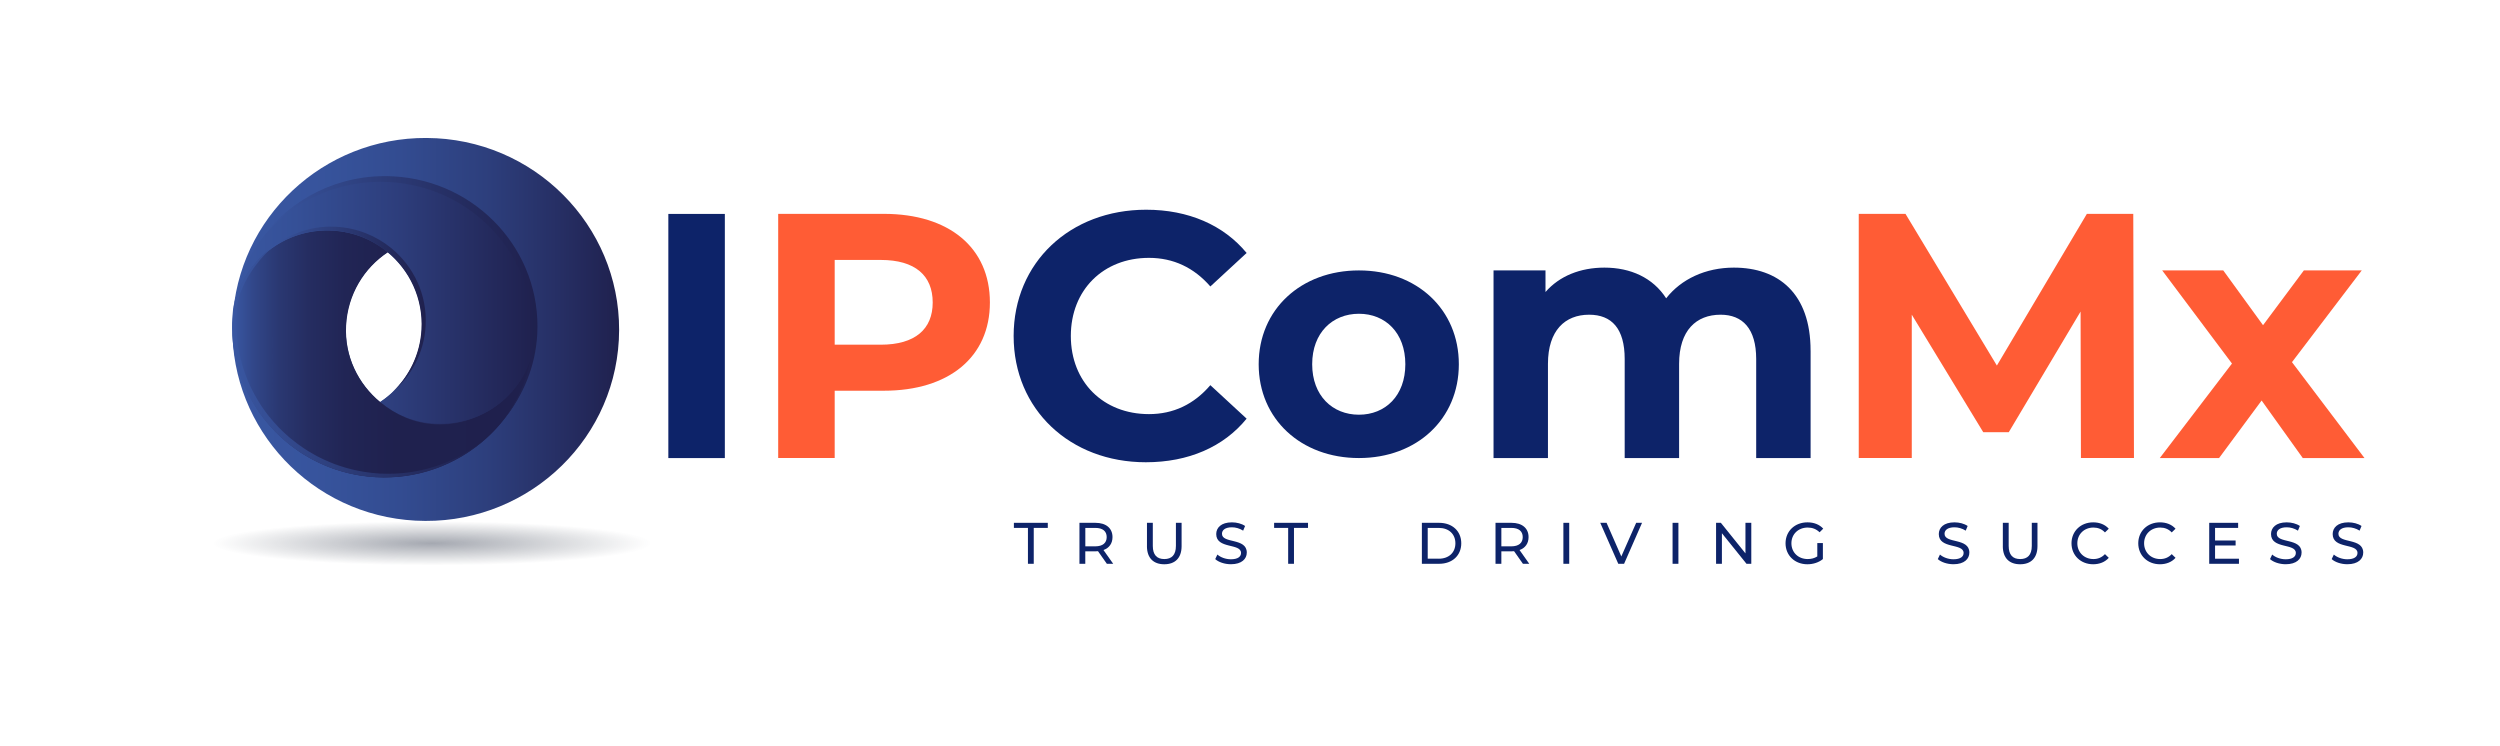<?xml version="1.0" encoding="UTF-8"?>
<svg xmlns="http://www.w3.org/2000/svg" version="1.1" xmlns:xlink="http://www.w3.org/1999/xlink" viewBox="0 0 792 236.21">
  <!-- Generator: Adobe Illustrator 29.5.1, SVG Export Plug-In . SVG Version: 2.1.0 Build 141)  -->
  <defs>
    <style>
      .st0 {
        fill: #0d2369;
      }

      .st1 {
        fill: #ff5c35;
      }

      .st2 {
        fill: url(#Degradado_sin_nombre_285);
      }

      .st3 {
        fill: url(#Degradado_sin_nombre_2891);
      }

      .st4 {
        isolation: isolate;
      }

      .st5 {
        fill: url(#Degradado_sin_nombre_32);
      }

      .st6 {
        fill: url(#Degradado_sin_nombre_292);
      }

      .st7 {
        fill: url(#Degradado_sin_nombre_84);
        mix-blend-mode: multiply;
        opacity: .43;
      }

      .st8 {
        fill: url(#Degradado_sin_nombre_289);
      }

      .st9 {
        fill: url(#Degradado_sin_nombre_3);
      }

      .st10 {
        fill: url(#Degradado_sin_nombre_33);
      }

      .st11 {
        fill: url(#Degradado_sin_nombre_31);
      }
    </style>
    <linearGradient id="Degradado_sin_nombre_292" data-name="Degradado sin nombre 292" x1="48.84" y1="103.01" x2="173.11" y2="103.01" gradientTransform="translate(25.43 3.75) rotate(.03) scale(.99) skewX(.06)" gradientUnits="userSpaceOnUse">
      <stop offset="0" stop-color="#3957a2"/>
      <stop offset=".21" stop-color="#37549d"/>
      <stop offset=".43" stop-color="#334c91"/>
      <stop offset=".65" stop-color="#2d3f7d"/>
      <stop offset=".87" stop-color="#252c60"/>
      <stop offset="1" stop-color="#1f204d"/>
    </linearGradient>
    <linearGradient id="Degradado_sin_nombre_3" data-name="Degradado sin nombre 3" x1="49.02" y1="102.4" x2="146.24" y2="102.4" gradientTransform="translate(25.43 3.75) rotate(.03) scale(.99) skewX(.06)" gradientUnits="userSpaceOnUse">
      <stop offset="0" stop-color="#3957a2"/>
      <stop offset=".23" stop-color="#32488b"/>
      <stop offset=".74" stop-color="#242b5e"/>
      <stop offset="1" stop-color="#1f204d"/>
    </linearGradient>
    <linearGradient id="Degradado_sin_nombre_289" data-name="Degradado sin nombre 289" x1="59.74" y1="101.13" x2="127.4" y2="97.46" gradientTransform="translate(29.56 10.12) rotate(3.1) scale(.99)" gradientUnits="userSpaceOnUse">
      <stop offset="0" stop-color="#3957a2"/>
      <stop offset=".2" stop-color="#355097"/>
      <stop offset=".55" stop-color="#2d3d7b"/>
      <stop offset="1" stop-color="#1f204d"/>
      <stop offset="1" stop-color="#1f204d"/>
    </linearGradient>
    <linearGradient id="Degradado_sin_nombre_2891" data-name="Degradado sin nombre 289" x1="49.8" y1="84.49" x2="146.49" y2="79.25" xlink:href="#Degradado_sin_nombre_289"/>
    <linearGradient id="Degradado_sin_nombre_285" data-name="Degradado sin nombre 285" x1="50.33" y1="101.81" x2="147.03" y2="96.57" gradientTransform="translate(29.56 10.12) rotate(3.1) scale(.99)" gradientUnits="userSpaceOnUse">
      <stop offset="0" stop-color="#3957a2"/>
      <stop offset=".07" stop-color="#314688"/>
      <stop offset=".15" stop-color="#2a3872"/>
      <stop offset=".25" stop-color="#252d61"/>
      <stop offset=".37" stop-color="#212555"/>
      <stop offset=".54" stop-color="#1f214e"/>
      <stop offset="1" stop-color="#1f204d"/>
    </linearGradient>
    <linearGradient id="Degradado_sin_nombre_31" data-name="Degradado sin nombre 3" x1="48.75" y1="113.96" x2="130.77" y2="113.96" xlink:href="#Degradado_sin_nombre_3"/>
    <linearGradient id="Degradado_sin_nombre_32" data-name="Degradado sin nombre 3" x1="59.5" y1="96.54" x2="110.97" y2="96.54" xlink:href="#Degradado_sin_nombre_3"/>
    <linearGradient id="Degradado_sin_nombre_33" data-name="Degradado sin nombre 3" x1="58.07" y1="92.54" x2="146.87" y2="92.54" xlink:href="#Degradado_sin_nombre_3"/>
    <radialGradient id="Degradado_sin_nombre_84" data-name="Degradado sin nombre 84" cx="140.41" cy="173.48" fx="140.41" fy="173.48" r="70.12" gradientTransform="translate(-2.07 154.77) scale(.99 .1)" gradientUnits="userSpaceOnUse">
      <stop offset="0" stop-color="#2d3549"/>
      <stop offset="1" stop-color="#2b3342" stop-opacity="0"/>
    </radialGradient>
  </defs>
  <g class="st4">
    <g id="Capa_1">
      <g>
        <g>
          <path class="st6" d="M138.16,43.8c-32.91-1.78-61.14,22.5-64.25,54.69,2.14-15.13,15.66-26.36,31.35-25.51,16.57.9,29.28,14.93,28.39,31.33-.89,16.41-15.04,28.98-31.61,28.08-15.69-.85-27.91-13.48-28.41-28.75-.38,32.33,25.06,59.52,57.97,61.3,33.78,1.83,62.64-23.81,64.45-57.26,1.81-33.45-24.11-62.06-57.89-63.89Z"/>
          <path class="st9" d="M124.3,56.39c-25.88-1.4-48.07,17.81-50.3,43.19,1.69-15.61,15.45-27.34,31.48-26.47,16.57.9,29.28,14.93,28.39,31.33-.89,16.41-15.04,28.98-31.61,28.08-16.02-.87-28.43-14.01-28.43-29.72-.52,25.47,19.46,46.97,45.35,48.37,26.43,1.43,49-18.63,50.42-44.8,1.42-26.17-18.86-48.55-45.29-49.98Z"/>
          <g>
            <path class="st8" d="M169.24,109.22c-.03.23-.06.46-.09.69-.04.32-.09.64-.14.95-.03.24-.07.48-.12.72-.06.36-.12.72-.2,1.08-.03.17-.07.34-.1.51-.23,1.12-.5,2.21-.81,3.29-.04.16-.09.31-.13.46-.05.18-.11.36-.16.54-.05.19-.11.37-.17.55-.08.26-.17.51-.26.76-.08.26-.17.51-.27.76-.18.5-.37,1-.57,1.5-.2.5-.41.99-.62,1.48-.09.21-.18.41-.27.61-.13.28-.26.56-.4.84-.11.24-.23.48-.35.72-.12.24-.24.47-.36.71-.13.24-.25.47-.38.71-.76,1.39-1.59,2.75-2.48,4.05-.14.2-.28.41-.43.61-.77,1.09-1.58,2.14-2.44,3.16-.17.2-.34.4-.51.6-.2.23-.41.47-.61.69-.15.16-.3.32-.44.48-.4.43-.82.86-1.24,1.28-.23.23-.46.46-.71.69-.77.74-1.57,1.45-2.38,2.14-.22.18-.44.37-.67.55-.98.79-2,1.55-3.04,2.27-.18.13-.37.25-.56.38-.27.18-.55.36-.83.53-.25.16-.51.32-.77.48-.14.09-.28.18-.42.25-.15.09-.3.18-.45.27-.08.05-.17.1-.25.15-.41.23-.82.46-1.23.68-1.34.72-2.71,1.36-4.11,1.95-.28.12-.56.23-.85.35-.48.19-.95.37-1.43.53-.38.14-.77.28-1.16.4-.58.19-1.17.37-1.76.54-.29.08-.59.17-.89.25-.12.03-.24.06-.36.1-.08.02-.16.04-.24.06-.09.02-.17.04-.27.07-.31.08-.62.15-.93.22-.1.02-.21.04-.31.07-.62.14-1.24.26-1.87.37-.24.04-.49.08-.73.12-.49.08-.97.15-1.46.22-.37.04-.75.09-1.12.13-.36.04-.72.07-1.09.1-.49.04-.98.08-1.48.11-.24.01-.48.02-.73.03-.61.03-1.22.04-1.84.04-.12,0-.25,0-.37,0-.73,0-1.46-.03-2.2-.06h-.13c-.74-.05-1.47-.11-2.19-.18-.12-.01-.24-.02-.37-.04-.61-.06-1.22-.15-1.82-.24-.24-.03-.48-.07-.72-.11-.49-.08-.98-.17-1.46-.26-.36-.07-.71-.14-1.07-.22-.36-.08-.73-.17-1.1-.25-.48-.12-.96-.24-1.43-.37-.24-.07-.48-.13-.72-.2-.61-.18-1.22-.37-1.82-.57-.1-.04-.2-.07-.3-.1-.3-.1-.6-.21-.9-.32-.08-.03-.17-.06-.26-.09-.08-.03-.16-.06-.24-.09-.12-.05-.24-.09-.35-.14-.29-.11-.58-.23-.86-.34-.57-.23-1.14-.47-1.69-.73-.42-.19-.83-.39-1.24-.59-.42-.2-.82-.4-1.23-.62-.27-.14-.54-.29-.81-.44-.67-.36-1.32-.74-1.97-1.14-.21-.13-.42-.26-.63-.39-.24-.15-.48-.3-.71-.46-.66-.44-1.31-.89-1.94-1.36-.79-.57-1.55-1.17-2.3-1.79-.17-.15-.34-.29-.51-.44-.27-.23-.53-.46-.79-.69-.22-.2-.45-.4-.67-.61-.24-.22-.47-.44-.7-.66-.2-.2-.4-.39-.59-.59-.21-.21-.43-.43-.63-.64-1.04-1.08-2.03-2.21-2.96-3.39-.19-.24-.37-.47-.56-.71-.19-.24-.36-.48-.54-.72-.18-.24-.35-.49-.53-.73-.17-.24-.35-.49-.51-.74-.17-.25-.34-.5-.5-.75-.66-1.01-1.28-2.03-1.85-3.09-.15-.27-.29-.53-.43-.8-.1-.2-.2-.39-.31-.59-.55-1.08-1.05-2.19-1.52-3.31-.1-.25-.2-.49-.3-.74-.1-.24-.19-.49-.29-.74-.58-1.56-1.09-3.17-1.51-4.8-.07-.3-.15-.59-.22-.89-.07-.31-.14-.63-.21-.94-.06-.28-.12-.57-.17-.86-.06-.31-.12-.61-.17-.92-.19-1.14-.35-2.3-.46-3.47-.02-.17-.04-.34-.05-.52-.02-.22-.04-.43-.05-.65-.02-.24-.04-.49-.05-.74-.01-.14-.02-.29-.02-.44-.03-.55-.04-1.1-.05-1.66,0-1.03,0-2.06.07-3.1.06-1.04.15-2.07.27-3.1,2.37-14.87,15.76-25.83,31.28-24.99,6.71.36,12.78,2.87,17.58,6.83-7.64,5.02-12.87,13.43-13.4,23.2-.53,9.77,3.76,18.69,10.82,24.5,4.79,3.95,10.87,6.47,17.57,6.83,15.51.84,28.9-10.13,31.28-25Z"/>
            <path class="st3" d="M169.51,106.13c-.06,1.04-.15,2.07-.27,3.09-2.37,14.87-15.76,25.84-31.28,25-6.71-.36-12.78-2.88-17.57-6.83,7.64-5.02,12.87-13.42,13.4-23.19.53-9.77-3.76-18.69-10.81-24.51-4.8-3.95-10.87-6.46-17.58-6.83-15.51-.84-28.9,10.13-31.28,24.99,1.97-16.49,12.41-30.21,26.7-37.07.03-.01.07-.03.1-.05.44-.21.89-.41,1.34-.61.28-.12.56-.24.84-.36.82-.34,1.65-.66,2.49-.96.28-.1.56-.19.84-.29.09-.03.17-.05.26-.08.53-.18,1.07-.34,1.62-.5.29-.08.59-.17.89-.25.12-.03.24-.06.36-.09.47-.13.95-.25,1.44-.35l.31-.06c.62-.14,1.24-.26,1.87-.37.24-.05.49-.08.73-.12.49-.08.97-.15,1.46-.21.37-.05.75-.09,1.12-.14.36-.04.72-.07,1.09-.1.49-.04.98-.07,1.48-.1.24-.01.48-.03.73-.03.61-.02,1.22-.03,1.84-.04.12,0,.25,0,.37,0,.73,0,1.46.03,2.2.07h.13c.74.05,1.47.11,2.19.18.12.01.24.02.37.04.61.07,1.22.15,1.82.24.24.03.48.07.72.11.49.08.98.16,1.46.26.36.07.71.14,1.07.22.36.08.73.17,1.1.26.48.12.96.24,1.43.37.24.07.48.13.72.2.61.18,1.22.37,1.82.57l.3.1c.47.16.93.33,1.39.5.12.04.24.09.35.13.29.11.58.23.86.34.52.21,1.04.43,1.55.67.08.04.16.07.25.11.27.13.54.25.81.38.8.39,1.59.79,2.36,1.22.26.15.53.3.79.45.43.25.85.5,1.26.75.03.02.06.04.09.06,13.47,8.36,22.36,23.13,22.54,39.74,0,1.03-.01,2.07-.07,3.11Z"/>
          </g>
          <path class="st2" d="M169.19,109.39c-.03.23-.06.46-.09.69-.04.32-.09.64-.14.95-.03.24-.07.48-.12.72-.06.36-.12.72-.2,1.08-.03.17-.07.34-.1.51-.23,1.12-.5,2.21-.81,3.29-.04.16-.09.31-.13.46-.05.18-.11.36-.16.54-.05.19-.11.37-.17.55-.08.26-.17.51-.26.77-.08.26-.17.51-.27.76-.18.5-.37,1-.57,1.5-.2.5-.41.99-.62,1.48-.09.21-.18.41-.27.61-.13.28-.26.56-.4.84-.11.24-.18.51-.3.75s-.21.45-.33.68c-.13.24-.26.51-.38.75-.76,1.39-1.49,2.75-2.39,4.06-.14.2-.3.4-.44.6-.77,1.09-1.59,2.18-2.45,3.19-.17.2-.33.39-.51.59-.2.23-.4.45-.61.68-.15.16-.28.32-.43.48-.4.43-.83.88-1.24,1.3-.23.23-.45.45-.7.68-.77.74-1.38,1.24-2.2,1.93-.22.18-.71.55-.93.73-.98.79-2.08,1.51-3.13,2.23-.18.13-.37.25-.56.38-.27.18-.55.36-.83.53-.25.16-.51.32-.77.48-.14.09-.28.18-.42.25-.15.09-.3.18-.45.27-.08.05-.17.1-.25.15-.41.23-.82.46-1.23.68-1.34.72-2.71,1.36-4.11,1.95-.28.12-.56.23-.85.35-.48.19-.95.37-1.43.53-.38.14-.77.28-1.16.4-.58.19-1.17.37-1.76.54-.29.08-.59.17-.89.25-.12.03-.24.06-.36.1-.08.02-.16.04-.24.06-.09.02-.17.04-.27.07-.31.08-.62.15-.93.22-.1.02-.21.04-.31.07-.62.14-1.24.26-1.87.37-.24.04-.49.08-.73.12-.49.08-.97.15-1.46.22-.37.04-.75.09-1.12.13-.36.04-.72.07-1.09.1-.49.04-.98.08-1.48.11-.24.01-.48.02-.73.03-.61.03-1.22.04-1.84.04-.12,0-.25,0-.37,0-.73,0-1.46-.03-2.2-.06h-.13c-.74-.05-1.47-.11-2.19-.18-.12-.01-.24-.02-.37-.04-.61-.06-1.22-.15-1.82-.24-.24-.03-.48-.07-.72-.11-.49-.08-.98-.17-1.46-.26-.36-.07-.71-.14-1.07-.22-.36-.08-.73-.17-1.1-.25-.48-.12-.96-.24-1.43-.37-.24-.07-.48-.13-.72-.2-.61-.18-1.22-.37-1.82-.57-.1-.04-.2-.07-.3-.1-.3-.1-.6-.21-.9-.32-.08-.03-.17-.06-.26-.09-.08-.03-.16-.06-.24-.09-.12-.05-.24-.09-.35-.14-.29-.11-.58-.23-.86-.34-.57-.23-1.14-.47-1.69-.73-.42-.19-.83-.39-1.24-.59-.42-.2-.82-.4-1.23-.62-.27-.14-.54-.29-.81-.44-.67-.36-1.32-.74-1.97-1.14-.21-.13-.42-.26-.63-.39-.24-.15-.48-.3-.71-.46-.66-.44-1.31-.89-1.94-1.36-.79-.57-1.55-1.17-2.3-1.79-.17-.15-.34-.29-.51-.44-.27-.23-.53-.46-.79-.69-.22-.2-.45-.4-.67-.61-.24-.22-.47-.44-.7-.66-.2-.2-.4-.39-.59-.59-.21-.21-.43-.43-.63-.64-1.04-1.08-2.03-2.21-2.96-3.39-.19-.24-.37-.47-.56-.71-.19-.24-.36-.48-.54-.72-.18-.24-.35-.49-.53-.73-.17-.24-.35-.49-.51-.74-.17-.25-.34-.5-.5-.75-.66-1.01-1.28-2.03-1.85-3.09-.15-.27-.29-.53-.43-.8-.1-.2-.2-.39-.31-.59-.55-1.08-1.05-2.19-1.52-3.31-.1-.25-.2-.49-.3-.74-.1-.24-.19-.49-.29-.74-.58-1.56-1.09-3.17-1.51-4.8-.07-.3-.15-.59-.22-.89-.07-.31-.14-.63-.21-.94-.06-.28-.12-.57-.17-.86-.06-.31-.12-.61-.17-.92-.19-1.14-.35-2.3-.46-3.47-.02-.17-.04-.34-.05-.52-.02-.22-.04-.43-.05-.65-.02-.24-.04-.49-.05-.74-.01-.14-.02-.29-.02-.44-.03-.55-.04-1.1-.05-1.66,0-1.03,0-2.06.07-3.1.06-1.04.15-2.07.27-3.1,2.37-14.87,15.76-25.83,31.28-24.99,6.71.36,12.78,2.87,17.58,6.83-7.64,5.02-12.74,13.46-13.27,23.23-.53,9.77,3.85,18.52,10.91,24.33,4.79,3.95,10.64,6.6,17.35,6.97,15.51.84,28.9-10.13,31.28-25Z"/>
          <path class="st11" d="M153.38,139.38c-.99.8-2.01,1.56-3.06,2.28-.18.13-.37.25-.56.38-.27.18-.55.36-.83.54-.26.16-.51.32-.77.48-.14.09-.28.18-.42.25-.15.09-.31.18-.46.27-.08.05-.17.1-.26.15-.41.23-.82.46-1.24.68-1.35.72-2.72,1.37-4.13,1.96-.29.12-.57.24-.85.35-.48.19-.96.37-1.44.53-.38.14-.77.28-1.16.41-.59.19-1.18.37-1.77.54-.29.09-.6.17-.9.25-.12.03-.24.06-.37.1-.08.02-.16.04-.25.06-.09.02-.17.04-.27.07-.31.08-.62.15-.93.22-.1.02-.21.04-.31.07-.63.14-1.25.26-1.88.37-.24.04-.49.08-.74.12-.49.08-.98.16-1.47.22-.37.04-.75.09-1.13.13-.36.04-.72.07-1.09.1-.49.04-.99.08-1.49.11-.24.01-.48.02-.73.03-.61.03-1.23.04-1.85.04-.12,0-.25,0-.37,0-.73,0-1.47-.03-2.21-.06h-.13c-.74-.05-1.47-.11-2.2-.19-.12-.01-.25-.02-.37-.04-.61-.07-1.22-.15-1.83-.24-.25-.03-.49-.07-.73-.11-.5-.08-.99-.17-1.47-.27-.36-.07-.72-.14-1.07-.22-.37-.08-.74-.17-1.1-.25-.48-.12-.96-.24-1.44-.38-.24-.07-.48-.13-.72-.2-.61-.18-1.22-.37-1.83-.57-.1-.04-.2-.07-.3-.1-.3-.1-.6-.21-.9-.32-.08-.03-.17-.06-.26-.09-.08-.03-.16-.06-.24-.09-.12-.05-.24-.09-.35-.14-.29-.11-.58-.23-.86-.35-.57-.23-1.14-.48-1.7-.73-.42-.19-.84-.39-1.25-.6-.42-.2-.83-.41-1.23-.62-.27-.14-.54-.29-.81-.44-.67-.37-1.33-.75-1.97-1.15-.21-.13-.43-.26-.63-.4-.24-.15-.48-.3-.72-.47-.66-.44-1.32-.89-1.95-1.36-.79-.58-1.56-1.18-2.31-1.8-.17-.15-.34-.29-.51-.44-.27-.23-.53-.46-.8-.7-.23-.2-.45-.4-.67-.61-.24-.22-.48-.44-.71-.67-.2-.2-.4-.39-.6-.59-.21-.21-.43-.43-.64-.65-1.05-1.09-2.04-2.23-2.98-3.41-.19-.24-.37-.47-.56-.72-.19-.24-.37-.48-.54-.72-.18-.24-.36-.49-.53-.74-.17-.24-.35-.49-.51-.74-.17-.25-.34-.5-.5-.76-.66-1.01-1.28-2.05-1.86-3.11-.15-.27-.29-.53-.43-.8-.1-.2-.2-.39-.31-.59-.55-1.08-1.06-2.2-1.52-3.33-.1-.25-.2-.5-.3-.75-.1-.25-.19-.5-.29-.75-.59-1.57-1.1-3.19-1.51-4.83-.08-.3-.15-.59-.22-.9-.07-.31-.14-.63-.21-.95-.06-.29-.12-.58-.17-.87-.06-.31-.12-.61-.17-.92-.2-1.15-.35-2.32-.47-3.49-.02-.17-.04-.34-.05-.52-.02-.22-.04-.43-.05-.65-.02-.25-.04-.49-.05-.74-.01-.14-.02-.29-.02-.44-.03-.56-.04-1.11-.05-1.67,0-1.03.01-2.07.07-3.12.06-1.05.15-2.09.27-3.11,1.06-6.65,5.84-13.39,10.49-17.79-5.77,4.16-10.66,11.7-11.82,18.97-.12,1.03-.21,2.07-.27,3.11-.06,1.05-.08,2.09-.07,3.12,0,.56.02,1.11.05,1.67,0,.15.01.3.02.44,0,.25.03.5.05.74.02.22.03.43.05.65.01.18.03.35.05.52.11,1.18.27,2.34.47,3.49.05.31.11.61.17.92.05.29.11.58.17.87.07.32.14.64.21.95.07.3.14.6.22.9.42,1.64.93,3.26,1.51,4.83.09.25.19.5.29.75.09.25.19.5.3.75.47,1.13.97,2.24,1.52,3.33.1.2.2.39.31.59.14.27.28.53.43.8.58,1.07,1.2,2.1,1.86,3.11.16.25.33.51.5.76.16.25.34.5.51.74.17.25.35.49.53.74.17.24.36.48.54.72.19.24.37.48.56.72.94,1.18,1.93,2.32,2.98,3.41.21.22.42.43.64.65.19.2.4.39.6.59.23.23.46.45.71.67.22.21.45.41.67.61.26.24.53.47.8.7.17.15.34.29.51.44.75.63,1.52,1.23,2.31,1.8.64.47,1.29.92,1.95,1.36.24.16.48.31.72.47.21.13.42.27.63.4.64.4,1.31.78,1.97,1.15.27.15.54.3.81.44.41.21.82.42,1.23.62.41.2.83.4,1.25.6.56.25,1.13.5,1.7.73.28.12.57.23.86.35.12.04.23.09.35.14.08.03.16.06.24.09.08.03.17.06.26.09.3.11.6.22.9.32.1.03.2.06.3.1.61.2,1.22.39,1.83.57.24.07.48.13.72.2.48.13.95.26,1.44.38.37.08.74.17,1.1.25.36.08.71.15,1.07.22.48.1.97.19,1.47.27.24.04.48.07.73.11.61.09,1.22.17,1.83.24.12.01.25.02.37.04.73.08,1.46.13,2.2.18h.13c.74.04,1.47.07,2.21.07.12,0,.25,0,.37,0,.62,0,1.23-.01,1.85-.04.25,0,.49-.02.73-.03.5-.03,1-.06,1.49-.11.37-.03.73-.06,1.09-.1.37-.04.75-.09,1.13-.13.49-.06.98-.14,1.47-.22.24-.04.49-.08.74-.12.63-.12,1.25-.24,1.88-.37.1-.03.21-.05.31-.07.31-.07.62-.14.93-.22.09-.02.18-.04.27-.07.08-.02.16-.04.25-.06.13-.04.25-.07.37-.1.3-.08.6-.16.9-.25.6-.17,1.19-.35,1.77-.54.39-.13.78-.26,1.16-.41.48-.17.96-.35,1.44-.53.29-.11.57-.23.85-.35,1.41-.59,2.79-1.24,4.13-1.96.42-.22.83-.45,1.24-.68.09-.04.17-.09.26-.15.15-.09.31-.18.46-.27.14-.08.28-.17.42-.25.26-.16.52-.32.77-.48.28-.17.56-.35.83-.54.19-.13.38-.25.56-.38,1.05-.72,2.07-1.48,3.06-2.28.22-.18.45-.36.67-.55.58-.49,1.14-.99,1.69-1.5-.12.11-.24.21-.37.32-.22.19-.44.37-.67.55Z"/>
          <path class="st5" d="M134.84,103.18c.53-9.77-3.76-18.69-10.81-24.51-4.8-3.95-10.87-6.46-17.58-6.83-8.62-.47-16.53,2.87-22.32,8.33,5.65-4.74,13.02-7.59,21-7.16,6.71.36,12.78,2.87,17.58,6.83,7.05,5.81,11.34,14.74,10.81,24.51-.43,7.9-3.93,14.9-9.29,19.95,6.1-5.1,10.15-12.59,10.61-21.12Z"/>
          <path class="st10" d="M170.2,105.89c1.42-26.19-18.99-48.58-45.59-50.02-17.13-.93-32.64,7.08-41.89,19.89,9.37-11.76,24.21-18.98,40.53-18.1,26.6,1.44,47.01,23.84,45.59,50.02-.5,9.32-3.81,17.78-8.93,24.85,5.9-7.4,9.74-16.52,10.29-26.64Z"/>
        </g>
        <ellipse class="st7" cx="136.42" cy="172.43" rx="95.85" ry="20.07"/>
        <g>
          <path class="st0" d="M211.73,67.77h17.9v77.35h-17.9v-77.35Z"/>
          <path class="st1" d="M313.6,95.83c0,17.24-12.93,27.95-33.59,27.95h-15.58v21.32h-17.9v-77.35h33.48c20.66,0,33.59,10.72,33.59,28.07ZM295.48,95.83c0-8.51-5.52-13.48-16.46-13.48h-14.59v26.85h14.59c10.94,0,16.46-4.97,16.46-13.37Z"/>
          <path class="st0" d="M321.12,106.44c0-23.31,17.9-40,41.99-40,13.37,0,24.53,4.86,31.82,13.7l-11.49,10.61c-5.19-5.97-11.71-9.06-19.45-9.06-14.47,0-24.75,10.16-24.75,24.75s10.28,24.75,24.75,24.75c7.73,0,14.25-3.09,19.45-9.17l11.49,10.61c-7.29,8.95-18.45,13.81-31.93,13.81-23.98,0-41.88-16.68-41.88-40Z"/>
          <path class="st0" d="M398.75,115.39c0-17.38,13.41-29.72,31.76-29.72s31.65,12.34,31.65,29.72-13.31,29.72-31.65,29.72-31.76-12.34-31.76-29.72ZM445.21,115.39c0-9.98-6.33-15.99-14.7-15.99s-14.81,6.01-14.81,15.99,6.44,15.99,14.81,15.99,14.7-6.01,14.7-15.99Z"/>
          <path class="st0" d="M573.6,111.08v34.03h-17.24v-31.38c0-9.61-4.31-14.03-11.27-14.03-7.73,0-13.15,4.97-13.15,15.58v29.83h-17.24v-31.38c0-9.61-4.09-14.03-11.27-14.03-7.62,0-13.04,4.97-13.04,15.58v29.83h-17.24v-59.45h16.46v6.85c4.42-5.08,11.05-7.73,18.67-7.73,8.29,0,15.36,3.2,19.56,9.72,4.75-6.08,12.49-9.72,21.44-9.72,14.14,0,24.31,8.18,24.31,26.3Z"/>
          <path class="st1" d="M659.24,145.11l-.11-46.41-22.76,38.23h-8.07l-22.65-37.24v45.41h-16.8v-77.35h14.81l28.95,48.06,28.51-48.06h14.7l.22,77.35h-16.8Z"/>
          <path class="st1" d="M729.52,145.11l-13.04-18.23-13.48,18.23h-18.78l22.87-29.94-22.1-29.5h19.34l12.6,17.35,12.93-17.35h18.34l-22.1,29.06,22.98,30.39h-19.56Z"/>
        </g>
        <g>
          <path class="st0" d="M325.65,167.24h-4.45v-1.61h10.74v1.61h-4.45v11.37h-1.84v-11.37Z"/>
          <path class="st0" d="M350.65,178.61l-2.8-3.99c-.26.02-.54.04-.82.04h-3.21v3.95h-1.85v-12.98h5.06c3.37,0,5.41,1.71,5.41,4.52,0,2-1.04,3.45-2.86,4.1l3.08,4.36h-2.02ZM350.6,170.15c0-1.85-1.24-2.91-3.62-2.91h-3.15v5.84h3.15c2.37,0,3.62-1.08,3.62-2.93Z"/>
          <path class="st0" d="M363.36,173.01v-7.38h1.85v7.31c0,2.87,1.32,4.17,3.65,4.17s3.67-1.3,3.67-4.17v-7.31h1.8v7.38c0,3.76-2.06,5.75-5.49,5.75s-5.49-1.98-5.49-5.75Z"/>
          <path class="st0" d="M384.98,177.13l.69-1.45c.96.87,2.61,1.5,4.28,1.5,2.24,0,3.21-.87,3.21-2,0-3.17-7.86-1.17-7.86-5.99,0-2,1.56-3.71,4.97-3.71,1.52,0,3.1.41,4.17,1.15l-.61,1.48c-1.13-.72-2.41-1.06-3.56-1.06-2.21,0-3.15.93-3.15,2.06,0,3.17,7.86,1.19,7.86,5.95,0,1.98-1.59,3.69-5.03,3.69-1.98,0-3.93-.67-4.97-1.63Z"/>
          <path class="st0" d="M408.09,167.24h-4.45v-1.61h10.74v1.61h-4.45v11.37h-1.84v-11.37Z"/>
          <path class="st0" d="M450.45,165.63h5.47c4.17,0,7.01,2.63,7.01,6.49s-2.84,6.49-7.01,6.49h-5.47v-12.98ZM455.8,177c3.21,0,5.27-1.97,5.27-4.88s-2.06-4.88-5.27-4.88h-3.5v9.75h3.5Z"/>
          <path class="st0" d="M482.46,178.61l-2.8-3.99c-.26.02-.54.04-.82.04h-3.21v3.95h-1.85v-12.98h5.06c3.37,0,5.41,1.71,5.41,4.52,0,2-1.04,3.45-2.86,4.1l3.08,4.36h-2.02ZM482.4,170.15c0-1.85-1.24-2.91-3.62-2.91h-3.15v5.84h3.15c2.37,0,3.62-1.08,3.62-2.93Z"/>
          <path class="st0" d="M495.28,165.63h1.85v12.98h-1.85v-12.98Z"/>
          <path class="st0" d="M520.2,165.63l-5.69,12.98h-1.84l-5.71-12.98h2l4.67,10.66,4.71-10.66h1.85Z"/>
          <path class="st0" d="M529.87,165.63h1.85v12.98h-1.85v-12.98Z"/>
          <path class="st0" d="M554.81,165.63v12.98h-1.52l-7.79-9.68v9.68h-1.85v-12.98h1.52l7.79,9.68v-9.68h1.85Z"/>
          <path class="st0" d="M575.71,172.05h1.78v5.06c-1.3,1.09-3.1,1.65-4.91,1.65-3.99,0-6.92-2.8-6.92-6.64s2.93-6.64,6.95-6.64c2.06,0,3.8.69,4.99,2l-1.15,1.15c-1.08-1.04-2.3-1.5-3.76-1.5-3,0-5.17,2.1-5.17,4.99s2.17,4.99,5.16,4.99c1.09,0,2.11-.24,3.04-.83v-4.23Z"/>
          <path class="st0" d="M613.89,177.13l.69-1.45c.96.87,2.61,1.5,4.28,1.5,2.24,0,3.21-.87,3.21-2,0-3.17-7.86-1.17-7.86-5.99,0-2,1.56-3.71,4.97-3.71,1.52,0,3.1.41,4.17,1.15l-.61,1.48c-1.13-.72-2.41-1.06-3.56-1.06-2.21,0-3.15.93-3.15,2.06,0,3.17,7.86,1.19,7.86,5.95,0,1.98-1.59,3.69-5.03,3.69-1.98,0-3.93-.67-4.97-1.63Z"/>
          <path class="st0" d="M634.5,173.01v-7.38h1.85v7.31c0,2.87,1.32,4.17,3.65,4.17s3.67-1.3,3.67-4.17v-7.31h1.8v7.38c0,3.76-2.06,5.75-5.49,5.75s-5.49-1.98-5.49-5.75Z"/>
          <path class="st0" d="M656.25,172.12c0-3.84,2.93-6.64,6.88-6.64,2,0,3.75.69,4.93,2.02l-1.21,1.17c-1-1.06-2.23-1.54-3.65-1.54-2.93,0-5.1,2.11-5.1,4.99s2.17,4.99,5.1,4.99c1.43,0,2.65-.5,3.65-1.56l1.21,1.17c-1.19,1.34-2.93,2.04-4.95,2.04-3.93,0-6.86-2.8-6.86-6.64Z"/>
          <path class="st0" d="M677.4,172.12c0-3.84,2.93-6.64,6.88-6.64,2,0,3.75.69,4.93,2.02l-1.21,1.17c-1-1.06-2.23-1.54-3.65-1.54-2.93,0-5.1,2.11-5.1,4.99s2.17,4.99,5.1,4.99c1.43,0,2.65-.5,3.65-1.56l1.21,1.17c-1.19,1.34-2.93,2.04-4.95,2.04-3.93,0-6.86-2.8-6.86-6.64Z"/>
          <path class="st0" d="M709.3,177v1.61h-9.42v-12.98h9.16v1.61h-7.31v3.99h6.51v1.58h-6.51v4.19h7.57Z"/>
          <path class="st0" d="M719.14,177.13l.69-1.45c.96.87,2.61,1.5,4.28,1.5,2.24,0,3.21-.87,3.21-2,0-3.17-7.86-1.17-7.86-5.99,0-2,1.56-3.71,4.97-3.71,1.52,0,3.1.41,4.17,1.15l-.61,1.48c-1.13-.72-2.41-1.06-3.56-1.06-2.21,0-3.15.93-3.15,2.06,0,3.17,7.86,1.19,7.86,5.95,0,1.98-1.59,3.69-5.03,3.69-1.98,0-3.93-.67-4.97-1.63Z"/>
          <path class="st0" d="M738.67,177.13l.69-1.45c.96.87,2.61,1.5,4.28,1.5,2.24,0,3.21-.87,3.21-2,0-3.17-7.86-1.17-7.86-5.99,0-2,1.56-3.71,4.97-3.71,1.52,0,3.1.41,4.17,1.15l-.61,1.48c-1.13-.72-2.41-1.06-3.56-1.06-2.21,0-3.15.93-3.15,2.06,0,3.17,7.86,1.19,7.86,5.95,0,1.98-1.59,3.69-5.03,3.69-1.98,0-3.93-.67-4.97-1.63Z"/>
        </g>
      </g>
    </g>
  </g>
</svg>
